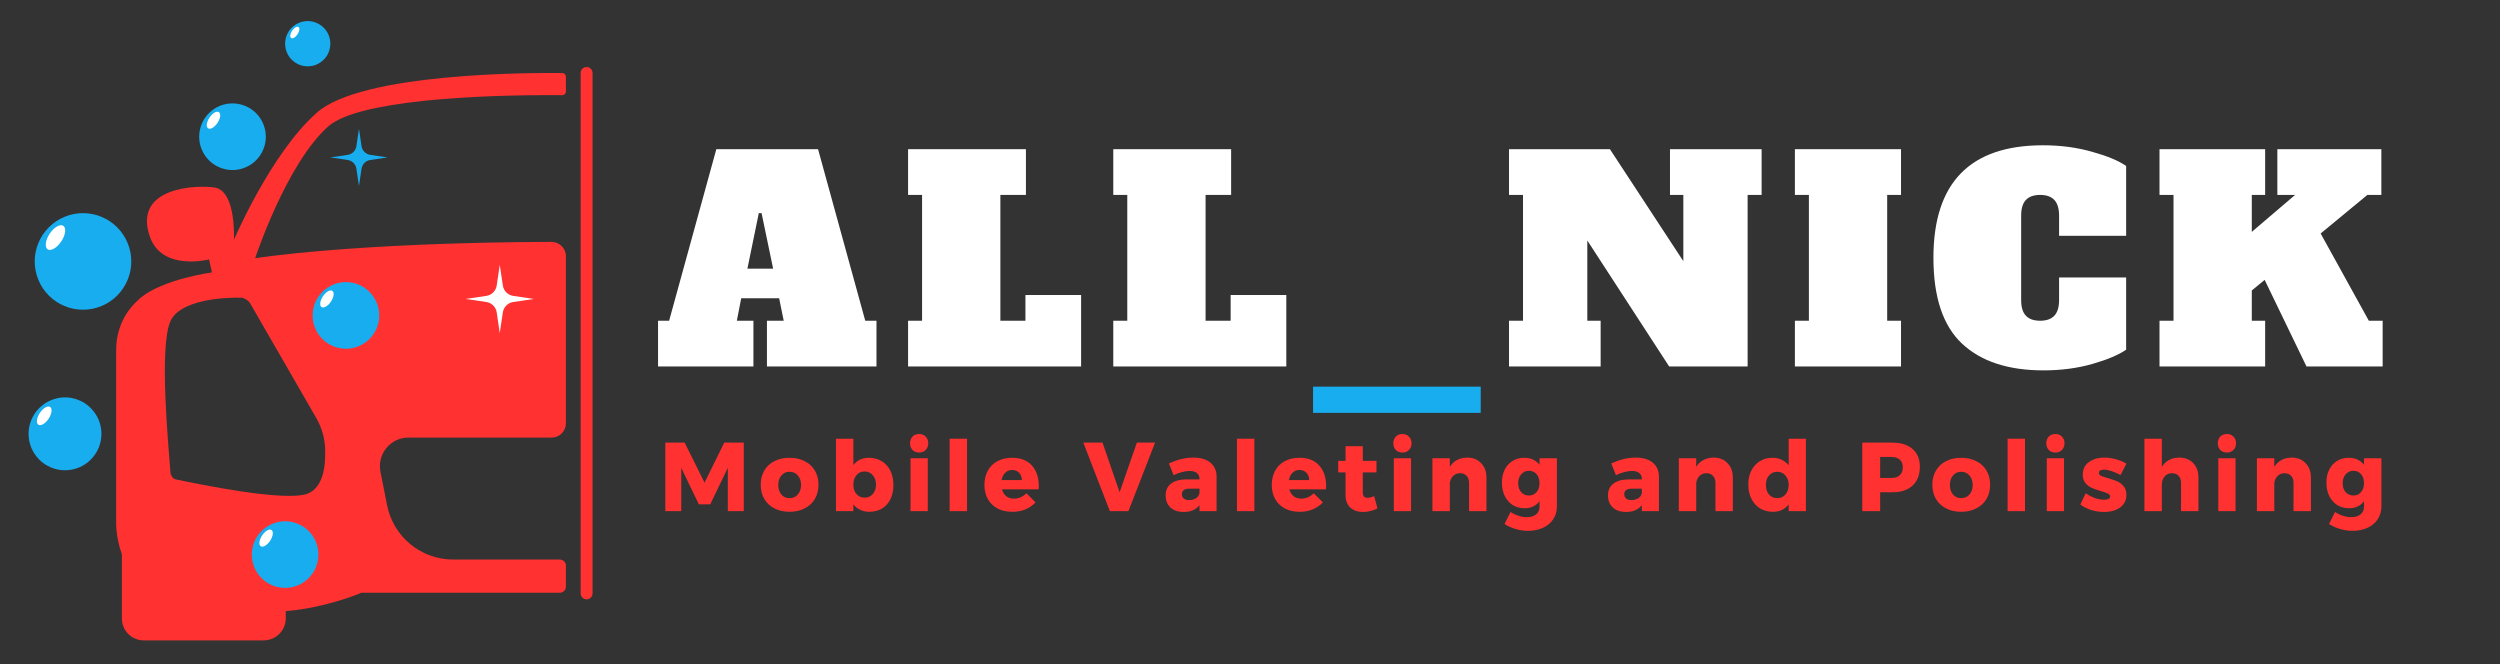 <svg xmlns="http://www.w3.org/2000/svg" xmlns:xlink="http://www.w3.org/1999/xlink" width="320" zoomAndPan="magnify" viewBox="0 0 240 63.75" height="85" preserveAspectRatio="xMidYMid meet" version="1.0"><rect x="0" y="0" width="240" height="63.75" fill="#333333" stroke="none"/><defs><g/><clipPath id="0fa6bea50a"><path d="M 11 7 L 55 7 L 55 61.789 L 11 61.789 Z M 11 7 " clip-rule="nonzero"/></clipPath><clipPath id="6bb2d9d836"><path d="M 2.727 38 L 10 38 L 10 46 L 2.727 46 Z M 2.727 38 " clip-rule="nonzero"/></clipPath><clipPath id="5ed913ead8"><path d="M 27 2.023 L 32 2.023 L 32 7 L 27 7 Z M 27 2.023 " clip-rule="nonzero"/></clipPath><clipPath id="fc45a5a18d"><path d="M 27 2.023 L 29 2.023 L 29 4 L 27 4 Z M 27 2.023 " clip-rule="nonzero"/></clipPath></defs><g clip-path="url(#0fa6bea50a)"><path fill="#ff3131" d="M 31.504 12.141 C 34.273 9.676 45.441 9.074 53.973 9.137 C 54.172 9.137 54.328 8.977 54.328 8.777 L 54.328 7.371 C 54.328 7.176 54.18 7.016 53.984 7.012 C 51.316 6.98 34.648 6.941 30.367 10.859 C 25.977 14.766 22.457 23.023 22.457 23.023 C 22.457 23.023 22.695 18.402 20.656 18.012 C 19.098 17.738 12.676 17.863 14.395 22.746 C 15.578 26.07 20.07 24.902 20.07 24.902 L 20.348 26.152 C 20.348 26.152 15.656 26.781 13.457 28.617 C 13.422 28.652 13.387 28.652 13.387 28.699 C 11.93 29.914 11.152 31.711 11.152 33.582 L 11.152 50.023 C 11.152 50.023 11.07 51.469 11.703 53.223 L 11.703 59.367 C 11.703 60.547 12.641 61.477 13.812 61.477 L 25.312 61.477 C 26.484 61.477 27.434 60.527 27.434 59.355 L 27.434 58.668 C 31.375 58.348 34.703 56.902 34.703 56.902 L 53.734 56.902 C 54.062 56.902 54.328 56.637 54.328 56.309 L 54.328 54.309 C 54.328 53.98 54.062 53.715 53.734 53.715 L 43.496 53.715 C 40.41 53.715 37.75 51.523 37.156 48.488 L 36.523 45.277 C 36.191 43.582 37.488 42.008 39.211 42.008 L 52.957 42.008 C 53.715 42.008 54.328 41.395 54.328 40.637 L 54.328 24.594 C 54.328 23.836 53.703 23.219 52.941 23.219 C 33.742 23.289 24.496 24.789 24.496 24.789 C 24.496 24.789 27.469 15.742 31.504 12.141 Z M 30.355 40.117 C 30.883 41.035 31.215 42.113 31.215 43.246 C 31.262 44.781 31.02 46.824 29.508 47.398 C 27.285 48.188 19.145 46.492 16.918 46.031 C 16.586 45.977 16.355 45.633 16.355 45.242 C 16.16 42.617 15.27 33.352 16.355 30.852 C 17.25 28.754 21.609 28.527 23.215 28.582 C 23.547 28.641 23.879 28.871 24.062 29.203 Z M 30.355 40.117 " fill-opacity="1" fill-rule="nonzero"/></g><path fill="#ff3131" d="M 56.312 57.535 C 55.996 57.535 55.742 57.281 55.742 56.961 L 55.742 7.004 C 55.742 6.688 55.996 6.434 56.312 6.434 C 56.633 6.434 56.887 6.688 56.887 7.004 L 56.887 56.961 C 56.887 57.281 56.633 57.535 56.312 57.535 Z M 56.312 57.535 " fill-opacity="1" fill-rule="nonzero"/><path fill="#18adef" d="M 12.602 25.098 C 12.602 25.402 12.574 25.703 12.516 26 C 12.453 26.301 12.367 26.59 12.25 26.871 C 12.133 27.152 11.992 27.418 11.82 27.672 C 11.652 27.926 11.461 28.16 11.246 28.375 C 11.031 28.59 10.797 28.781 10.543 28.953 C 10.289 29.121 10.023 29.262 9.742 29.379 C 9.461 29.496 9.172 29.582 8.871 29.645 C 8.574 29.703 8.273 29.73 7.969 29.73 C 7.664 29.73 7.363 29.703 7.062 29.645 C 6.766 29.582 6.477 29.496 6.195 29.379 C 5.914 29.262 5.645 29.121 5.395 28.953 C 5.141 28.781 4.906 28.59 4.691 28.375 C 4.477 28.16 4.285 27.926 4.113 27.672 C 3.945 27.418 3.801 27.152 3.688 26.871 C 3.57 26.59 3.48 26.301 3.422 26 C 3.363 25.703 3.332 25.402 3.332 25.098 C 3.332 24.793 3.363 24.492 3.422 24.191 C 3.48 23.895 3.57 23.605 3.688 23.324 C 3.801 23.043 3.945 22.777 4.113 22.523 C 4.285 22.27 4.477 22.035 4.691 21.82 C 4.906 21.605 5.141 21.414 5.395 21.242 C 5.645 21.074 5.914 20.934 6.195 20.816 C 6.477 20.699 6.766 20.609 7.062 20.551 C 7.363 20.492 7.664 20.461 7.969 20.461 C 8.273 20.461 8.574 20.492 8.871 20.551 C 9.172 20.609 9.461 20.699 9.742 20.816 C 10.023 20.934 10.289 21.074 10.543 21.242 C 10.797 21.414 11.031 21.605 11.246 21.82 C 11.461 22.035 11.652 22.27 11.82 22.523 C 11.992 22.777 12.133 23.043 12.25 23.324 C 12.367 23.605 12.453 23.895 12.516 24.191 C 12.574 24.492 12.602 24.793 12.602 25.098 Z M 12.602 25.098 " fill-opacity="1" fill-rule="nonzero"/><path fill="#ffffff" d="M 6.074 21.68 C 5.77 21.477 5.184 21.812 4.77 22.438 C 4.355 23.059 4.27 23.73 4.578 23.934 C 4.883 24.137 5.469 23.797 5.883 23.176 C 6.297 22.555 6.383 21.883 6.074 21.68 Z M 6.074 21.68 " fill-opacity="1" fill-rule="nonzero"/><path fill="#18adef" d="M 25.52 13.125 C 25.52 13.547 25.438 13.957 25.273 14.348 C 25.113 14.738 24.879 15.086 24.582 15.387 C 24.281 15.688 23.934 15.918 23.543 16.078 C 23.152 16.242 22.742 16.324 22.32 16.324 C 21.895 16.324 21.488 16.242 21.094 16.078 C 20.703 15.918 20.359 15.688 20.059 15.387 C 19.758 15.086 19.527 14.738 19.363 14.348 C 19.203 13.957 19.121 13.547 19.121 13.125 C 19.121 12.699 19.203 12.293 19.363 11.898 C 19.527 11.508 19.758 11.164 20.059 10.863 C 20.359 10.562 20.703 10.332 21.094 10.168 C 21.488 10.008 21.895 9.926 22.32 9.926 C 22.742 9.926 23.152 10.008 23.543 10.168 C 23.934 10.332 24.281 10.562 24.582 10.863 C 24.879 11.164 25.113 11.508 25.273 11.898 C 25.438 12.293 25.52 12.699 25.52 13.125 Z M 25.52 13.125 " fill-opacity="1" fill-rule="nonzero"/><path fill="#ffffff" d="M 21.012 10.766 C 20.801 10.625 20.398 10.859 20.113 11.289 C 19.828 11.719 19.766 12.18 19.98 12.32 C 20.191 12.461 20.594 12.227 20.879 11.797 C 21.164 11.367 21.227 10.906 21.012 10.766 Z M 21.012 10.766 " fill-opacity="1" fill-rule="nonzero"/><path fill="#18adef" d="M 36.406 30.281 C 36.406 30.703 36.324 31.113 36.164 31.504 C 36 31.898 35.77 32.242 35.469 32.543 C 35.172 32.844 34.824 33.074 34.434 33.234 C 34.039 33.398 33.633 33.48 33.207 33.48 C 32.785 33.48 32.375 33.398 31.984 33.234 C 31.594 33.074 31.246 32.844 30.945 32.543 C 30.648 32.242 30.414 31.898 30.254 31.504 C 30.09 31.113 30.012 30.703 30.012 30.281 C 30.012 29.855 30.09 29.449 30.254 29.059 C 30.414 28.664 30.648 28.32 30.945 28.02 C 31.246 27.719 31.594 27.488 31.984 27.324 C 32.375 27.164 32.785 27.082 33.207 27.082 C 33.633 27.082 34.039 27.164 34.434 27.324 C 34.824 27.488 35.172 27.719 35.469 28.02 C 35.77 28.32 36 28.664 36.164 29.059 C 36.324 29.449 36.406 29.855 36.406 30.281 Z M 36.406 30.281 " fill-opacity="1" fill-rule="nonzero"/><path fill="#ffffff" d="M 31.902 27.922 C 31.691 27.781 31.289 28.016 31 28.445 C 30.715 28.875 30.656 29.336 30.867 29.477 C 31.082 29.617 31.484 29.383 31.77 28.953 C 32.055 28.523 32.113 28.062 31.902 27.922 Z M 31.902 27.922 " fill-opacity="1" fill-rule="nonzero"/><path fill="#18adef" d="M 30.566 53.238 C 30.566 53.664 30.488 54.07 30.324 54.465 C 30.164 54.855 29.93 55.203 29.633 55.5 C 29.332 55.801 28.984 56.031 28.594 56.195 C 28.203 56.355 27.793 56.438 27.371 56.438 C 26.945 56.438 26.539 56.355 26.145 56.195 C 25.754 56.031 25.406 55.801 25.109 55.5 C 24.809 55.203 24.578 54.855 24.414 54.465 C 24.254 54.07 24.172 53.664 24.172 53.238 C 24.172 52.816 24.254 52.406 24.414 52.016 C 24.578 51.625 24.809 51.277 25.109 50.977 C 25.406 50.68 25.754 50.445 26.145 50.285 C 26.539 50.121 26.945 50.039 27.371 50.039 C 27.793 50.039 28.203 50.121 28.594 50.285 C 28.984 50.445 29.332 50.68 29.633 50.977 C 29.93 51.277 30.164 51.625 30.324 52.016 C 30.488 52.406 30.566 52.816 30.566 53.238 Z M 30.566 53.238 " fill-opacity="1" fill-rule="nonzero"/><path fill="#ffffff" d="M 26.062 50.879 C 25.852 50.738 25.449 50.973 25.164 51.402 C 24.879 51.832 24.816 52.297 25.031 52.438 C 25.242 52.578 25.645 52.344 25.93 51.914 C 26.215 51.484 26.277 51.02 26.062 50.879 Z M 26.062 50.879 " fill-opacity="1" fill-rule="nonzero"/><g clip-path="url(#6bb2d9d836)"><path fill="#18adef" d="M 9.738 41.648 C 9.738 42.113 9.648 42.559 9.473 42.984 C 9.293 43.414 9.039 43.793 8.711 44.121 C 8.387 44.449 8.008 44.703 7.578 44.879 C 7.148 45.055 6.703 45.145 6.238 45.145 C 5.777 45.145 5.328 45.055 4.902 44.879 C 4.473 44.703 4.094 44.449 3.766 44.121 C 3.438 43.793 3.188 43.414 3.008 42.984 C 2.832 42.559 2.742 42.113 2.742 41.648 C 2.742 41.184 2.832 40.738 3.008 40.309 C 3.188 39.883 3.438 39.504 3.766 39.176 C 4.094 38.848 4.473 38.594 4.902 38.418 C 5.328 38.238 5.777 38.148 6.238 38.148 C 6.703 38.148 7.148 38.238 7.578 38.418 C 8.008 38.594 8.387 38.848 8.711 39.176 C 9.039 39.504 9.293 39.883 9.473 40.309 C 9.648 40.738 9.738 41.184 9.738 41.648 Z M 9.738 41.648 " fill-opacity="1" fill-rule="nonzero"/></g><path fill="#ffffff" d="M 4.812 39.066 C 4.582 38.914 4.141 39.172 3.828 39.641 C 3.516 40.109 3.449 40.617 3.68 40.77 C 3.914 40.926 4.355 40.668 4.668 40.199 C 4.98 39.727 5.043 39.223 4.812 39.066 Z M 4.812 39.066 " fill-opacity="1" fill-rule="nonzero"/><g clip-path="url(#5ed913ead8)"><path fill="#18adef" d="M 31.711 4.195 C 31.711 4.484 31.656 4.762 31.547 5.027 C 31.438 5.293 31.281 5.527 31.074 5.73 C 30.871 5.934 30.637 6.09 30.371 6.203 C 30.105 6.312 29.828 6.367 29.539 6.367 C 29.254 6.367 28.977 6.312 28.711 6.203 C 28.445 6.09 28.211 5.934 28.004 5.73 C 27.801 5.527 27.645 5.293 27.535 5.027 C 27.426 4.762 27.371 4.484 27.371 4.195 C 27.371 3.906 27.426 3.633 27.535 3.367 C 27.645 3.098 27.801 2.863 28.004 2.66 C 28.211 2.457 28.445 2.301 28.711 2.191 C 28.977 2.078 29.254 2.023 29.539 2.023 C 29.828 2.023 30.105 2.078 30.371 2.191 C 30.637 2.301 30.871 2.457 31.074 2.66 C 31.281 2.863 31.438 3.098 31.547 3.367 C 31.656 3.633 31.711 3.906 31.711 4.195 Z M 31.711 4.195 " fill-opacity="1" fill-rule="nonzero"/></g><g clip-path="url(#fc45a5a18d)"><path fill="#ffffff" d="M 28.656 2.594 C 28.512 2.5 28.238 2.656 28.043 2.949 C 27.848 3.242 27.809 3.555 27.953 3.652 C 28.098 3.746 28.371 3.586 28.562 3.297 C 28.758 3.004 28.797 2.691 28.656 2.594 Z M 28.656 2.594 " fill-opacity="1" fill-rule="nonzero"/></g><path fill="#18adef" d="M 35.547 15.359 L 37.211 15.113 L 35.547 14.867 C 35.113 14.801 34.773 14.461 34.707 14.027 L 34.461 12.363 L 34.215 14.027 C 34.152 14.461 33.812 14.801 33.379 14.867 L 31.711 15.113 L 33.379 15.359 C 33.812 15.422 34.152 15.766 34.215 16.199 L 34.461 17.863 L 34.707 16.199 C 34.773 15.766 35.113 15.422 35.547 15.359 Z M 35.547 15.359 " fill-opacity="1" fill-rule="nonzero"/><path fill="#ffffff" d="M 49.27 28.992 L 51.254 28.699 L 49.27 28.406 C 48.754 28.328 48.348 27.926 48.273 27.406 L 47.977 25.426 L 47.684 27.406 C 47.609 27.926 47.203 28.328 46.688 28.406 L 44.703 28.699 L 46.688 28.992 C 47.203 29.07 47.609 29.477 47.684 29.992 L 47.977 31.977 L 48.273 29.992 C 48.348 29.477 48.754 29.07 49.27 28.992 Z M 49.27 28.992 " fill-opacity="1" fill-rule="nonzero"/><g fill="#ffffff" fill-opacity="1"><g transform="translate(62.845, 35.181)"><g><path d="M 20.219 -4.391 L 21.297 -4.391 L 21.297 0 L 10.781 0 L 10.781 -4.391 L 12.391 -4.391 L 11.953 -6.547 L 8.312 -6.547 L 7.891 -4.391 L 9.484 -4.391 L 9.484 0 L 0.328 0 L 0.328 -4.391 L 1.391 -4.391 L 5.922 -20.859 L 15.688 -20.859 Z M 8.906 -9.391 L 11.375 -9.391 L 10.266 -14.719 L 10 -14.719 Z M 8.906 -9.391 "/></g></g></g><g fill="#ffffff" fill-opacity="1"><g transform="translate(86.645, 35.181)"><g><path d="M 0.531 0 L 0.531 -4.391 L 1.875 -4.391 L 1.875 -16.469 L 0.531 -16.469 L 0.531 -20.859 L 11.844 -20.859 L 11.844 -16.469 L 9.391 -16.469 L 9.391 -4.391 L 11.797 -4.391 L 11.797 -6.859 L 17.141 -6.859 L 17.141 0 Z M 0.531 0 "/></g></g></g><g fill="#ffffff" fill-opacity="1"><g transform="translate(106.344, 35.181)"><g><path d="M 0.531 0 L 0.531 -4.391 L 1.875 -4.391 L 1.875 -16.469 L 0.531 -16.469 L 0.531 -20.859 L 11.844 -20.859 L 11.844 -16.469 L 9.391 -16.469 L 9.391 -4.391 L 11.797 -4.391 L 11.797 -6.859 L 17.141 -6.859 L 17.141 0 Z M 0.531 0 "/></g></g></g><g fill="#18adef" fill-opacity="1"><g transform="translate(126.054, 35.181)"><g><path d="M 0 4.453 L 0 1.938 L 16.094 1.938 L 16.094 4.453 Z M 0 4.453 "/></g></g></g><g fill="#ffffff" fill-opacity="1"><g transform="translate(144.334, 35.181)"><g><path d="M 15.984 -20.859 L 24.781 -20.859 L 24.781 -16.469 L 23.438 -16.469 L 23.438 0 L 15.906 0 L 8.047 -12.094 L 8.047 -4.391 L 9.328 -4.391 L 9.328 0 L 0.531 0 L 0.531 -4.391 L 1.875 -4.391 L 1.875 -16.469 L 0.531 -16.469 L 0.531 -20.859 L 10.219 -20.859 L 17.266 -10.109 L 17.266 -16.469 L 15.984 -16.469 Z M 15.984 -20.859 "/></g></g></g><g fill="#ffffff" fill-opacity="1"><g transform="translate(171.779, 35.181)"><g><path d="M 0.531 0 L 0.531 -4.391 L 1.875 -4.391 L 1.875 -16.469 L 0.531 -16.469 L 0.531 -20.859 L 10.719 -20.859 L 10.719 -16.469 L 9.391 -16.469 L 9.391 -4.391 L 10.719 -4.391 L 10.719 0 Z M 0.531 0 "/></g></g></g><g fill="#ffffff" fill-opacity="1"><g transform="translate(185.234, 35.181)"><g><path d="M 10.938 0.375 C 7.562 0.375 4.957 -0.477 3.125 -2.188 C 1.289 -3.906 0.375 -6.656 0.375 -10.438 C 0.375 -17.633 3.879 -21.234 10.891 -21.234 C 12.586 -21.234 14.16 -21.023 15.609 -20.609 C 17.066 -20.203 18.156 -19.75 18.875 -19.25 L 18.875 -12.547 L 12.438 -12.547 L 12.438 -14.484 C 12.438 -15.16 12.285 -15.66 11.984 -15.984 C 11.68 -16.305 11.227 -16.469 10.625 -16.469 C 10.008 -16.469 9.551 -16.305 9.25 -15.984 C 8.945 -15.66 8.797 -15.16 8.797 -14.484 L 8.797 -6.375 C 8.797 -5.695 8.945 -5.195 9.25 -4.875 C 9.551 -4.551 10.008 -4.391 10.625 -4.391 C 11.227 -4.391 11.68 -4.551 11.984 -4.875 C 12.285 -5.195 12.438 -5.695 12.438 -6.375 L 12.438 -8.547 L 18.875 -8.547 L 18.875 -1.609 C 18.145 -1.109 17.055 -0.648 15.609 -0.234 C 14.172 0.172 12.613 0.375 10.938 0.375 Z M 10.938 0.375 "/></g></g></g><g fill="#ffffff" fill-opacity="1"><g transform="translate(206.782, 35.181)"><g><path d="M 20.625 -4.391 L 21.953 -4.391 L 21.953 0 L 14.641 0 L 10.625 -8.312 L 9.391 -7.297 L 9.391 -4.391 L 10.672 -4.391 L 10.672 0 L 0.531 0 L 0.531 -4.391 L 1.875 -4.391 L 1.875 -16.469 L 0.531 -16.469 L 0.531 -20.859 L 10.672 -20.859 L 10.672 -16.469 L 9.391 -16.469 L 9.391 -12.922 L 13.547 -16.469 L 11.844 -16.469 L 11.844 -20.859 L 21.828 -20.859 L 21.828 -16.469 L 20.484 -16.469 L 16 -12.766 Z M 20.625 -4.391 "/></g></g></g><g fill="#ff3131" fill-opacity="1"><g transform="translate(63.23, 49.07)"><g><path d="M 0.641 0 L 0.641 -6.578 L 2.5 -6.578 L 4.406 -2.734 L 6.297 -6.578 L 8.172 -6.578 L 8.172 0 L 6.641 0 L 6.641 -4.156 L 4.953 -0.656 L 3.859 -0.656 L 2.172 -4.156 L 2.172 0 Z M 0.641 0 "/></g></g></g><g fill="#ff3131" fill-opacity="1"><g transform="translate(72.809, 49.07)"><g><path d="M 2.984 -5.125 C 3.535 -5.125 4.02 -5.016 4.438 -4.797 C 4.863 -4.586 5.191 -4.285 5.422 -3.891 C 5.648 -3.504 5.766 -3.055 5.766 -2.547 C 5.766 -2.023 5.648 -1.566 5.422 -1.172 C 5.191 -0.785 4.863 -0.484 4.438 -0.266 C 4.02 -0.047 3.535 0.062 2.984 0.062 C 2.441 0.062 1.957 -0.047 1.531 -0.266 C 1.113 -0.484 0.789 -0.785 0.562 -1.172 C 0.332 -1.566 0.219 -2.023 0.219 -2.547 C 0.219 -3.055 0.332 -3.504 0.562 -3.891 C 0.789 -4.285 1.113 -4.586 1.531 -4.797 C 1.957 -5.016 2.441 -5.125 2.984 -5.125 Z M 2.984 -3.781 C 2.66 -3.781 2.398 -3.66 2.203 -3.422 C 2.004 -3.191 1.906 -2.891 1.906 -2.516 C 1.906 -2.141 2.004 -1.832 2.203 -1.594 C 2.398 -1.363 2.66 -1.25 2.984 -1.25 C 3.316 -1.25 3.582 -1.363 3.781 -1.594 C 3.988 -1.832 4.094 -2.141 4.094 -2.516 C 4.094 -2.891 3.988 -3.191 3.781 -3.422 C 3.582 -3.66 3.316 -3.781 2.984 -3.781 Z M 2.984 -3.781 "/></g></g></g><g fill="#ff3131" fill-opacity="1"><g transform="translate(79.565, 49.07)"><g><path d="M 3.844 -5.125 C 4.312 -5.125 4.723 -5.016 5.078 -4.797 C 5.43 -4.586 5.707 -4.285 5.906 -3.891 C 6.102 -3.492 6.203 -3.035 6.203 -2.516 C 6.203 -2.004 6.109 -1.551 5.922 -1.156 C 5.734 -0.77 5.461 -0.469 5.109 -0.25 C 4.754 -0.039 4.344 0.062 3.875 0.062 C 3.562 0.062 3.273 0 3.016 -0.125 C 2.754 -0.25 2.535 -0.426 2.359 -0.656 L 2.359 0 L 0.688 0 L 0.688 -6.953 L 2.359 -6.953 L 2.359 -4.422 C 2.723 -4.891 3.219 -5.125 3.844 -5.125 Z M 3.438 -1.297 C 3.758 -1.297 4.02 -1.41 4.219 -1.641 C 4.426 -1.867 4.531 -2.172 4.531 -2.547 C 4.531 -2.922 4.426 -3.223 4.219 -3.453 C 4.02 -3.691 3.758 -3.812 3.438 -3.812 C 3.113 -3.812 2.852 -3.691 2.656 -3.453 C 2.457 -3.223 2.359 -2.922 2.359 -2.547 C 2.359 -2.172 2.457 -1.867 2.656 -1.641 C 2.852 -1.41 3.113 -1.297 3.438 -1.297 Z M 3.438 -1.297 "/></g></g></g><g fill="#ff3131" fill-opacity="1"><g transform="translate(86.77, 49.07)"><g><path d="M 0.641 0 L 0.641 -5.078 L 2.297 -5.078 L 2.297 0 Z M 1.469 -7.406 C 1.727 -7.406 1.938 -7.32 2.094 -7.156 C 2.258 -6.988 2.344 -6.773 2.344 -6.516 C 2.344 -6.254 2.258 -6.039 2.094 -5.875 C 1.938 -5.707 1.727 -5.625 1.469 -5.625 C 1.207 -5.625 0.992 -5.707 0.828 -5.875 C 0.672 -6.039 0.594 -6.254 0.594 -6.516 C 0.594 -6.773 0.672 -6.988 0.828 -7.156 C 0.992 -7.32 1.207 -7.406 1.469 -7.406 Z M 1.469 -7.406 "/></g></g></g><g fill="#ff3131" fill-opacity="1"><g transform="translate(90.476, 49.07)"><g><path d="M 0.688 0 L 0.688 -6.953 L 2.359 -6.953 L 2.359 0 Z M 0.688 0 "/></g></g></g><g fill="#ff3131" fill-opacity="1"><g transform="translate(94.286, 49.07)"><g><path d="M 2.875 -5.125 C 3.695 -5.125 4.328 -4.879 4.766 -4.391 C 5.211 -3.91 5.438 -3.242 5.438 -2.391 C 5.438 -2.254 5.43 -2.156 5.422 -2.094 L 1.906 -2.094 C 1.988 -1.801 2.129 -1.578 2.328 -1.422 C 2.523 -1.273 2.77 -1.203 3.062 -1.203 C 3.281 -1.203 3.488 -1.242 3.688 -1.328 C 3.895 -1.422 4.082 -1.551 4.25 -1.719 L 5.125 -0.844 C 4.852 -0.551 4.531 -0.328 4.156 -0.172 C 3.789 -0.016 3.375 0.062 2.906 0.062 C 2.363 0.062 1.891 -0.039 1.484 -0.25 C 1.078 -0.469 0.766 -0.77 0.547 -1.156 C 0.328 -1.551 0.219 -2.004 0.219 -2.516 C 0.219 -3.035 0.328 -3.492 0.547 -3.891 C 0.766 -4.285 1.07 -4.586 1.469 -4.797 C 1.875 -5.016 2.344 -5.125 2.875 -5.125 Z M 3.812 -2.984 C 3.812 -3.273 3.723 -3.508 3.547 -3.688 C 3.379 -3.863 3.156 -3.953 2.875 -3.953 C 2.613 -3.953 2.395 -3.863 2.219 -3.688 C 2.039 -3.52 1.922 -3.285 1.859 -2.984 Z M 3.812 -2.984 "/></g></g></g><g fill="#ff3131" fill-opacity="1"><g transform="translate(100.713, 49.07)"><g/></g></g><g fill="#ff3131" fill-opacity="1"><g transform="translate(104.015, 49.07)"><g><path d="M 2.531 0 L -0.016 -6.578 L 1.828 -6.578 L 3.469 -1.812 L 5.125 -6.578 L 6.875 -6.578 L 4.312 0 Z M 2.531 0 "/></g></g></g><g fill="#ff3131" fill-opacity="1"><g transform="translate(111.652, 49.07)"><g><path d="M 2.922 -5.141 C 3.617 -5.141 4.16 -4.977 4.547 -4.656 C 4.941 -4.332 5.141 -3.879 5.141 -3.297 L 5.141 0 L 3.5 0 L 3.5 -0.578 C 3.164 -0.141 2.66 0.078 1.984 0.078 C 1.441 0.078 1.016 -0.066 0.703 -0.359 C 0.398 -0.648 0.25 -1.035 0.25 -1.516 C 0.25 -1.992 0.414 -2.363 0.75 -2.625 C 1.082 -2.895 1.562 -3.035 2.188 -3.047 L 3.5 -3.047 L 3.5 -3.109 C 3.5 -3.348 3.414 -3.531 3.25 -3.656 C 3.094 -3.789 2.859 -3.859 2.547 -3.859 C 2.328 -3.859 2.082 -3.82 1.812 -3.75 C 1.551 -3.688 1.285 -3.586 1.016 -3.453 L 0.562 -4.578 C 0.977 -4.766 1.375 -4.906 1.75 -5 C 2.125 -5.094 2.516 -5.141 2.922 -5.141 Z M 2.5 -1.062 C 2.75 -1.062 2.969 -1.117 3.156 -1.234 C 3.344 -1.359 3.457 -1.52 3.5 -1.719 L 3.5 -2.156 L 2.516 -2.156 C 2.047 -2.156 1.812 -1.977 1.812 -1.625 C 1.812 -1.457 1.867 -1.32 1.984 -1.219 C 2.109 -1.113 2.281 -1.062 2.5 -1.062 Z M 2.5 -1.062 "/></g></g></g><g fill="#ff3131" fill-opacity="1"><g transform="translate(118.061, 49.07)"><g><path d="M 0.688 0 L 0.688 -6.953 L 2.359 -6.953 L 2.359 0 Z M 0.688 0 "/></g></g></g><g fill="#ff3131" fill-opacity="1"><g transform="translate(121.87, 49.07)"><g><path d="M 2.875 -5.125 C 3.695 -5.125 4.328 -4.879 4.766 -4.391 C 5.211 -3.91 5.438 -3.242 5.438 -2.391 C 5.438 -2.254 5.43 -2.156 5.422 -2.094 L 1.906 -2.094 C 1.988 -1.801 2.129 -1.578 2.328 -1.422 C 2.523 -1.273 2.77 -1.203 3.062 -1.203 C 3.281 -1.203 3.488 -1.242 3.688 -1.328 C 3.895 -1.422 4.082 -1.551 4.25 -1.719 L 5.125 -0.844 C 4.852 -0.551 4.531 -0.328 4.156 -0.172 C 3.789 -0.016 3.375 0.062 2.906 0.062 C 2.363 0.062 1.891 -0.039 1.484 -0.25 C 1.078 -0.469 0.766 -0.77 0.547 -1.156 C 0.328 -1.551 0.219 -2.004 0.219 -2.516 C 0.219 -3.035 0.328 -3.492 0.547 -3.891 C 0.766 -4.285 1.07 -4.586 1.469 -4.797 C 1.875 -5.016 2.344 -5.125 2.875 -5.125 Z M 3.812 -2.984 C 3.812 -3.273 3.723 -3.508 3.547 -3.688 C 3.379 -3.863 3.156 -3.953 2.875 -3.953 C 2.613 -3.953 2.395 -3.863 2.219 -3.688 C 2.039 -3.52 1.922 -3.285 1.859 -2.984 Z M 3.812 -2.984 "/></g></g></g><g fill="#ff3131" fill-opacity="1"><g transform="translate(128.297, 49.07)"><g><path d="M 3.938 -0.266 C 3.75 -0.16 3.531 -0.078 3.281 -0.016 C 3.039 0.047 2.797 0.078 2.547 0.078 C 2.047 0.078 1.641 -0.062 1.328 -0.344 C 1.023 -0.633 0.875 -1.035 0.875 -1.547 L 0.875 -3.719 L 0.172 -3.719 L 0.172 -4.828 L 0.875 -4.828 L 0.875 -6.234 L 2.531 -6.234 L 2.531 -4.828 L 3.844 -4.828 L 3.844 -3.719 L 2.531 -3.719 L 2.531 -1.812 C 2.531 -1.457 2.676 -1.281 2.969 -1.281 C 3.156 -1.281 3.375 -1.332 3.625 -1.438 Z M 3.938 -0.266 "/></g></g></g><g fill="#ff3131" fill-opacity="1"><g transform="translate(133.166, 49.07)"><g><path d="M 0.641 0 L 0.641 -5.078 L 2.297 -5.078 L 2.297 0 Z M 1.469 -7.406 C 1.727 -7.406 1.938 -7.32 2.094 -7.156 C 2.258 -6.988 2.344 -6.773 2.344 -6.516 C 2.344 -6.254 2.258 -6.039 2.094 -5.875 C 1.938 -5.707 1.727 -5.625 1.469 -5.625 C 1.207 -5.625 0.992 -5.707 0.828 -5.875 C 0.672 -6.039 0.594 -6.254 0.594 -6.516 C 0.594 -6.773 0.672 -6.988 0.828 -7.156 C 0.992 -7.32 1.207 -7.406 1.469 -7.406 Z M 1.469 -7.406 "/></g></g></g><g fill="#ff3131" fill-opacity="1"><g transform="translate(136.872, 49.07)"><g><path d="M 3.984 -5.141 C 4.535 -5.141 4.977 -4.961 5.312 -4.609 C 5.656 -4.266 5.828 -3.797 5.828 -3.203 L 5.828 0 L 4.156 0 L 4.156 -2.719 C 4.156 -3.008 4.078 -3.234 3.922 -3.391 C 3.766 -3.555 3.555 -3.641 3.297 -3.641 C 3.023 -3.641 2.801 -3.551 2.625 -3.375 C 2.445 -3.195 2.344 -2.969 2.312 -2.688 L 2.312 0 L 0.641 0 L 0.641 -5.078 L 2.312 -5.078 L 2.312 -4.25 C 2.488 -4.539 2.719 -4.758 3 -4.906 C 3.289 -5.062 3.617 -5.141 3.984 -5.141 Z M 3.984 -5.141 "/></g></g></g><g fill="#ff3131" fill-opacity="1"><g transform="translate(143.965, 49.07)"><g><path d="M 3.828 -5.078 L 5.5 -5.078 L 5.5 -0.453 C 5.5 0.016 5.379 0.426 5.141 0.781 C 4.91 1.133 4.586 1.406 4.172 1.594 C 3.754 1.789 3.273 1.891 2.734 1.891 C 2.305 1.891 1.895 1.828 1.5 1.703 C 1.113 1.586 0.77 1.43 0.469 1.234 L 1.047 0.078 C 1.273 0.234 1.523 0.352 1.797 0.438 C 2.066 0.531 2.336 0.578 2.609 0.578 C 2.984 0.578 3.281 0.488 3.5 0.312 C 3.719 0.133 3.828 -0.102 3.828 -0.406 L 3.828 -0.953 C 3.492 -0.504 3.016 -0.281 2.391 -0.281 C 1.973 -0.281 1.598 -0.379 1.266 -0.578 C 0.941 -0.785 0.688 -1.07 0.5 -1.438 C 0.312 -1.812 0.219 -2.242 0.219 -2.734 C 0.219 -3.203 0.305 -3.617 0.484 -3.984 C 0.672 -4.348 0.926 -4.629 1.25 -4.828 C 1.57 -5.023 1.941 -5.125 2.359 -5.125 C 2.672 -5.125 2.953 -5.066 3.203 -4.953 C 3.453 -4.836 3.66 -4.672 3.828 -4.453 Z M 2.812 -1.5 C 3.113 -1.5 3.359 -1.609 3.547 -1.828 C 3.734 -2.047 3.828 -2.332 3.828 -2.688 C 3.828 -3.039 3.734 -3.328 3.547 -3.547 C 3.359 -3.766 3.113 -3.875 2.812 -3.875 C 2.508 -3.875 2.258 -3.758 2.062 -3.531 C 1.875 -3.312 1.781 -3.031 1.781 -2.688 C 1.781 -2.332 1.875 -2.047 2.062 -1.828 C 2.258 -1.609 2.508 -1.5 2.812 -1.5 Z M 2.812 -1.5 "/></g></g></g><g fill="#ff3131" fill-opacity="1"><g transform="translate(150.815, 49.07)"><g/></g></g><g fill="#ff3131" fill-opacity="1"><g transform="translate(154.117, 49.07)"><g><path d="M 2.922 -5.141 C 3.617 -5.141 4.16 -4.977 4.547 -4.656 C 4.941 -4.332 5.141 -3.879 5.141 -3.297 L 5.141 0 L 3.5 0 L 3.5 -0.578 C 3.164 -0.141 2.66 0.078 1.984 0.078 C 1.441 0.078 1.016 -0.066 0.703 -0.359 C 0.398 -0.648 0.25 -1.035 0.25 -1.516 C 0.25 -1.992 0.414 -2.363 0.75 -2.625 C 1.082 -2.895 1.562 -3.035 2.188 -3.047 L 3.5 -3.047 L 3.5 -3.109 C 3.5 -3.348 3.414 -3.531 3.25 -3.656 C 3.094 -3.789 2.859 -3.859 2.547 -3.859 C 2.328 -3.859 2.082 -3.82 1.812 -3.75 C 1.551 -3.688 1.285 -3.586 1.016 -3.453 L 0.562 -4.578 C 0.977 -4.766 1.375 -4.906 1.75 -5 C 2.125 -5.094 2.516 -5.141 2.922 -5.141 Z M 2.5 -1.062 C 2.75 -1.062 2.969 -1.117 3.156 -1.234 C 3.344 -1.359 3.457 -1.52 3.5 -1.719 L 3.5 -2.156 L 2.516 -2.156 C 2.047 -2.156 1.812 -1.977 1.812 -1.625 C 1.812 -1.457 1.867 -1.32 1.984 -1.219 C 2.109 -1.113 2.281 -1.062 2.5 -1.062 Z M 2.5 -1.062 "/></g></g></g><g fill="#ff3131" fill-opacity="1"><g transform="translate(160.525, 49.07)"><g><path d="M 3.984 -5.141 C 4.535 -5.141 4.977 -4.961 5.312 -4.609 C 5.656 -4.266 5.828 -3.797 5.828 -3.203 L 5.828 0 L 4.156 0 L 4.156 -2.719 C 4.156 -3.008 4.078 -3.234 3.922 -3.391 C 3.766 -3.555 3.555 -3.641 3.297 -3.641 C 3.023 -3.641 2.801 -3.551 2.625 -3.375 C 2.445 -3.195 2.344 -2.969 2.312 -2.688 L 2.312 0 L 0.641 0 L 0.641 -5.078 L 2.312 -5.078 L 2.312 -4.25 C 2.488 -4.539 2.719 -4.758 3 -4.906 C 3.289 -5.062 3.617 -5.141 3.984 -5.141 Z M 3.984 -5.141 "/></g></g></g><g fill="#ff3131" fill-opacity="1"><g transform="translate(167.619, 49.07)"><g><path d="M 4.094 -6.953 L 5.75 -6.953 L 5.75 0 L 4.094 0 L 4.094 -0.656 C 3.914 -0.414 3.695 -0.234 3.438 -0.109 C 3.188 0.004 2.906 0.062 2.594 0.062 C 2.125 0.062 1.707 -0.047 1.344 -0.266 C 0.988 -0.484 0.711 -0.789 0.516 -1.188 C 0.316 -1.582 0.219 -2.039 0.219 -2.562 C 0.219 -3.07 0.316 -3.52 0.516 -3.906 C 0.711 -4.289 0.984 -4.586 1.328 -4.797 C 1.68 -5.016 2.086 -5.125 2.547 -5.125 C 2.867 -5.125 3.16 -5.062 3.422 -4.938 C 3.68 -4.812 3.906 -4.633 4.094 -4.406 Z M 3 -1.25 C 3.32 -1.25 3.582 -1.363 3.781 -1.594 C 3.988 -1.832 4.094 -2.141 4.094 -2.516 C 4.094 -2.891 3.988 -3.191 3.781 -3.422 C 3.582 -3.66 3.32 -3.781 3 -3.781 C 2.676 -3.781 2.41 -3.66 2.203 -3.422 C 2.004 -3.191 1.906 -2.891 1.906 -2.516 C 1.906 -2.141 2.004 -1.832 2.203 -1.594 C 2.41 -1.363 2.676 -1.25 3 -1.25 Z M 3 -1.25 "/></g></g></g><g fill="#ff3131" fill-opacity="1"><g transform="translate(174.834, 49.07)"><g/></g></g><g fill="#ff3131" fill-opacity="1"><g transform="translate(178.136, 49.07)"><g><path d="M 3.531 -6.578 C 4.363 -6.578 5.008 -6.375 5.469 -5.969 C 5.938 -5.562 6.172 -4.992 6.172 -4.266 C 6.172 -3.492 5.938 -2.891 5.469 -2.453 C 5.008 -2.023 4.363 -1.812 3.531 -1.812 L 2.359 -1.812 L 2.359 0 L 0.641 0 L 0.641 -6.578 Z M 3.438 -3.188 C 3.789 -3.188 4.062 -3.273 4.25 -3.453 C 4.438 -3.629 4.531 -3.879 4.531 -4.203 C 4.531 -4.523 4.438 -4.77 4.25 -4.938 C 4.062 -5.113 3.789 -5.203 3.438 -5.203 L 2.359 -5.203 L 2.359 -3.188 Z M 3.438 -3.188 "/></g></g></g><g fill="#ff3131" fill-opacity="1"><g transform="translate(185.286, 49.07)"><g><path d="M 2.984 -5.125 C 3.535 -5.125 4.02 -5.016 4.438 -4.797 C 4.863 -4.586 5.191 -4.285 5.422 -3.891 C 5.648 -3.504 5.766 -3.055 5.766 -2.547 C 5.766 -2.023 5.648 -1.566 5.422 -1.172 C 5.191 -0.785 4.863 -0.484 4.438 -0.266 C 4.02 -0.047 3.535 0.062 2.984 0.062 C 2.441 0.062 1.957 -0.047 1.531 -0.266 C 1.113 -0.484 0.789 -0.785 0.562 -1.172 C 0.332 -1.566 0.219 -2.023 0.219 -2.547 C 0.219 -3.055 0.332 -3.504 0.562 -3.891 C 0.789 -4.285 1.113 -4.586 1.531 -4.797 C 1.957 -5.016 2.441 -5.125 2.984 -5.125 Z M 2.984 -3.781 C 2.66 -3.781 2.398 -3.66 2.203 -3.422 C 2.004 -3.191 1.906 -2.891 1.906 -2.516 C 1.906 -2.141 2.004 -1.832 2.203 -1.594 C 2.398 -1.363 2.66 -1.25 2.984 -1.25 C 3.316 -1.25 3.582 -1.363 3.781 -1.594 C 3.988 -1.832 4.094 -2.141 4.094 -2.516 C 4.094 -2.891 3.988 -3.191 3.781 -3.422 C 3.582 -3.66 3.316 -3.781 2.984 -3.781 Z M 2.984 -3.781 "/></g></g></g><g fill="#ff3131" fill-opacity="1"><g transform="translate(192.041, 49.07)"><g><path d="M 0.688 0 L 0.688 -6.953 L 2.359 -6.953 L 2.359 0 Z M 0.688 0 "/></g></g></g><g fill="#ff3131" fill-opacity="1"><g transform="translate(195.85, 49.07)"><g><path d="M 0.641 0 L 0.641 -5.078 L 2.297 -5.078 L 2.297 0 Z M 1.469 -7.406 C 1.727 -7.406 1.938 -7.32 2.094 -7.156 C 2.258 -6.988 2.344 -6.773 2.344 -6.516 C 2.344 -6.254 2.258 -6.039 2.094 -5.875 C 1.938 -5.707 1.727 -5.625 1.469 -5.625 C 1.207 -5.625 0.992 -5.707 0.828 -5.875 C 0.672 -6.039 0.594 -6.254 0.594 -6.516 C 0.594 -6.773 0.672 -6.988 0.828 -7.156 C 0.992 -7.32 1.207 -7.406 1.469 -7.406 Z M 1.469 -7.406 "/></g></g></g><g fill="#ff3131" fill-opacity="1"><g transform="translate(199.556, 49.07)"><g><path d="M 4.016 -3.469 C 3.359 -3.812 2.82 -3.984 2.406 -3.984 C 2.258 -3.984 2.145 -3.957 2.062 -3.906 C 1.977 -3.852 1.938 -3.773 1.938 -3.672 C 1.938 -3.555 2.004 -3.461 2.141 -3.391 C 2.273 -3.328 2.492 -3.254 2.797 -3.172 C 3.16 -3.066 3.461 -2.961 3.703 -2.859 C 3.941 -2.754 4.145 -2.598 4.312 -2.391 C 4.488 -2.18 4.578 -1.906 4.578 -1.562 C 4.578 -1.051 4.379 -0.648 3.984 -0.359 C 3.586 -0.066 3.07 0.078 2.438 0.078 C 2.008 0.078 1.598 0.016 1.203 -0.109 C 0.805 -0.234 0.457 -0.41 0.156 -0.641 L 0.672 -1.719 C 0.961 -1.52 1.266 -1.363 1.578 -1.25 C 1.891 -1.145 2.188 -1.094 2.469 -1.094 C 2.633 -1.094 2.766 -1.117 2.859 -1.172 C 2.961 -1.223 3.016 -1.301 3.016 -1.406 C 3.016 -1.531 2.941 -1.625 2.797 -1.688 C 2.66 -1.758 2.441 -1.836 2.141 -1.922 C 1.785 -2.023 1.488 -2.129 1.25 -2.234 C 1.02 -2.336 0.816 -2.492 0.641 -2.703 C 0.473 -2.91 0.391 -3.176 0.391 -3.5 C 0.391 -4.02 0.582 -4.422 0.969 -4.703 C 1.363 -4.992 1.863 -5.141 2.469 -5.141 C 2.844 -5.141 3.207 -5.086 3.562 -4.984 C 3.926 -4.891 4.266 -4.75 4.578 -4.562 Z M 4.016 -3.469 "/></g></g></g><g fill="#ff3131" fill-opacity="1"><g transform="translate(205.176, 49.07)"><g><path d="M 4.031 -5.141 C 4.594 -5.141 5.039 -4.961 5.375 -4.609 C 5.707 -4.266 5.875 -3.797 5.875 -3.203 L 5.875 0 L 4.203 0 L 4.203 -2.719 C 4.203 -3.008 4.125 -3.234 3.969 -3.391 C 3.82 -3.555 3.613 -3.641 3.344 -3.641 C 3.039 -3.641 2.801 -3.535 2.625 -3.328 C 2.445 -3.117 2.359 -2.844 2.359 -2.5 L 2.359 0 L 0.688 0 L 0.688 -6.953 L 2.359 -6.953 L 2.359 -4.25 C 2.535 -4.539 2.766 -4.758 3.047 -4.906 C 3.336 -5.062 3.664 -5.141 4.031 -5.141 Z M 4.031 -5.141 "/></g></g></g><g fill="#ff3131" fill-opacity="1"><g transform="translate(212.316, 49.07)"><g><path d="M 0.641 0 L 0.641 -5.078 L 2.297 -5.078 L 2.297 0 Z M 1.469 -7.406 C 1.727 -7.406 1.938 -7.32 2.094 -7.156 C 2.258 -6.988 2.344 -6.773 2.344 -6.516 C 2.344 -6.254 2.258 -6.039 2.094 -5.875 C 1.938 -5.707 1.727 -5.625 1.469 -5.625 C 1.207 -5.625 0.992 -5.707 0.828 -5.875 C 0.672 -6.039 0.594 -6.254 0.594 -6.516 C 0.594 -6.773 0.672 -6.988 0.828 -7.156 C 0.992 -7.32 1.207 -7.406 1.469 -7.406 Z M 1.469 -7.406 "/></g></g></g><g fill="#ff3131" fill-opacity="1"><g transform="translate(216.022, 49.07)"><g><path d="M 3.984 -5.141 C 4.535 -5.141 4.977 -4.961 5.312 -4.609 C 5.656 -4.266 5.828 -3.797 5.828 -3.203 L 5.828 0 L 4.156 0 L 4.156 -2.719 C 4.156 -3.008 4.078 -3.234 3.922 -3.391 C 3.766 -3.555 3.555 -3.641 3.297 -3.641 C 3.023 -3.641 2.801 -3.551 2.625 -3.375 C 2.445 -3.195 2.344 -2.969 2.312 -2.688 L 2.312 0 L 0.641 0 L 0.641 -5.078 L 2.312 -5.078 L 2.312 -4.25 C 2.488 -4.539 2.719 -4.758 3 -4.906 C 3.289 -5.062 3.617 -5.141 3.984 -5.141 Z M 3.984 -5.141 "/></g></g></g><g fill="#ff3131" fill-opacity="1"><g transform="translate(223.116, 49.07)"><g><path d="M 3.828 -5.078 L 5.5 -5.078 L 5.5 -0.453 C 5.5 0.016 5.379 0.426 5.141 0.781 C 4.91 1.133 4.586 1.406 4.172 1.594 C 3.754 1.789 3.273 1.891 2.734 1.891 C 2.305 1.891 1.895 1.828 1.5 1.703 C 1.113 1.586 0.77 1.43 0.469 1.234 L 1.047 0.078 C 1.273 0.234 1.523 0.352 1.797 0.438 C 2.066 0.531 2.336 0.578 2.609 0.578 C 2.984 0.578 3.281 0.488 3.5 0.312 C 3.719 0.133 3.828 -0.102 3.828 -0.406 L 3.828 -0.953 C 3.492 -0.504 3.016 -0.281 2.391 -0.281 C 1.973 -0.281 1.598 -0.379 1.266 -0.578 C 0.941 -0.785 0.688 -1.07 0.5 -1.438 C 0.312 -1.812 0.219 -2.242 0.219 -2.734 C 0.219 -3.203 0.305 -3.617 0.484 -3.984 C 0.672 -4.348 0.926 -4.629 1.25 -4.828 C 1.57 -5.023 1.941 -5.125 2.359 -5.125 C 2.672 -5.125 2.953 -5.066 3.203 -4.953 C 3.453 -4.836 3.66 -4.672 3.828 -4.453 Z M 2.812 -1.5 C 3.113 -1.5 3.359 -1.609 3.547 -1.828 C 3.734 -2.047 3.828 -2.332 3.828 -2.688 C 3.828 -3.039 3.734 -3.328 3.547 -3.547 C 3.359 -3.766 3.113 -3.875 2.812 -3.875 C 2.508 -3.875 2.258 -3.758 2.062 -3.531 C 1.875 -3.312 1.781 -3.031 1.781 -2.688 C 1.781 -2.332 1.875 -2.047 2.062 -1.828 C 2.258 -1.609 2.508 -1.5 2.812 -1.5 Z M 2.812 -1.5 "/></g></g></g></svg>